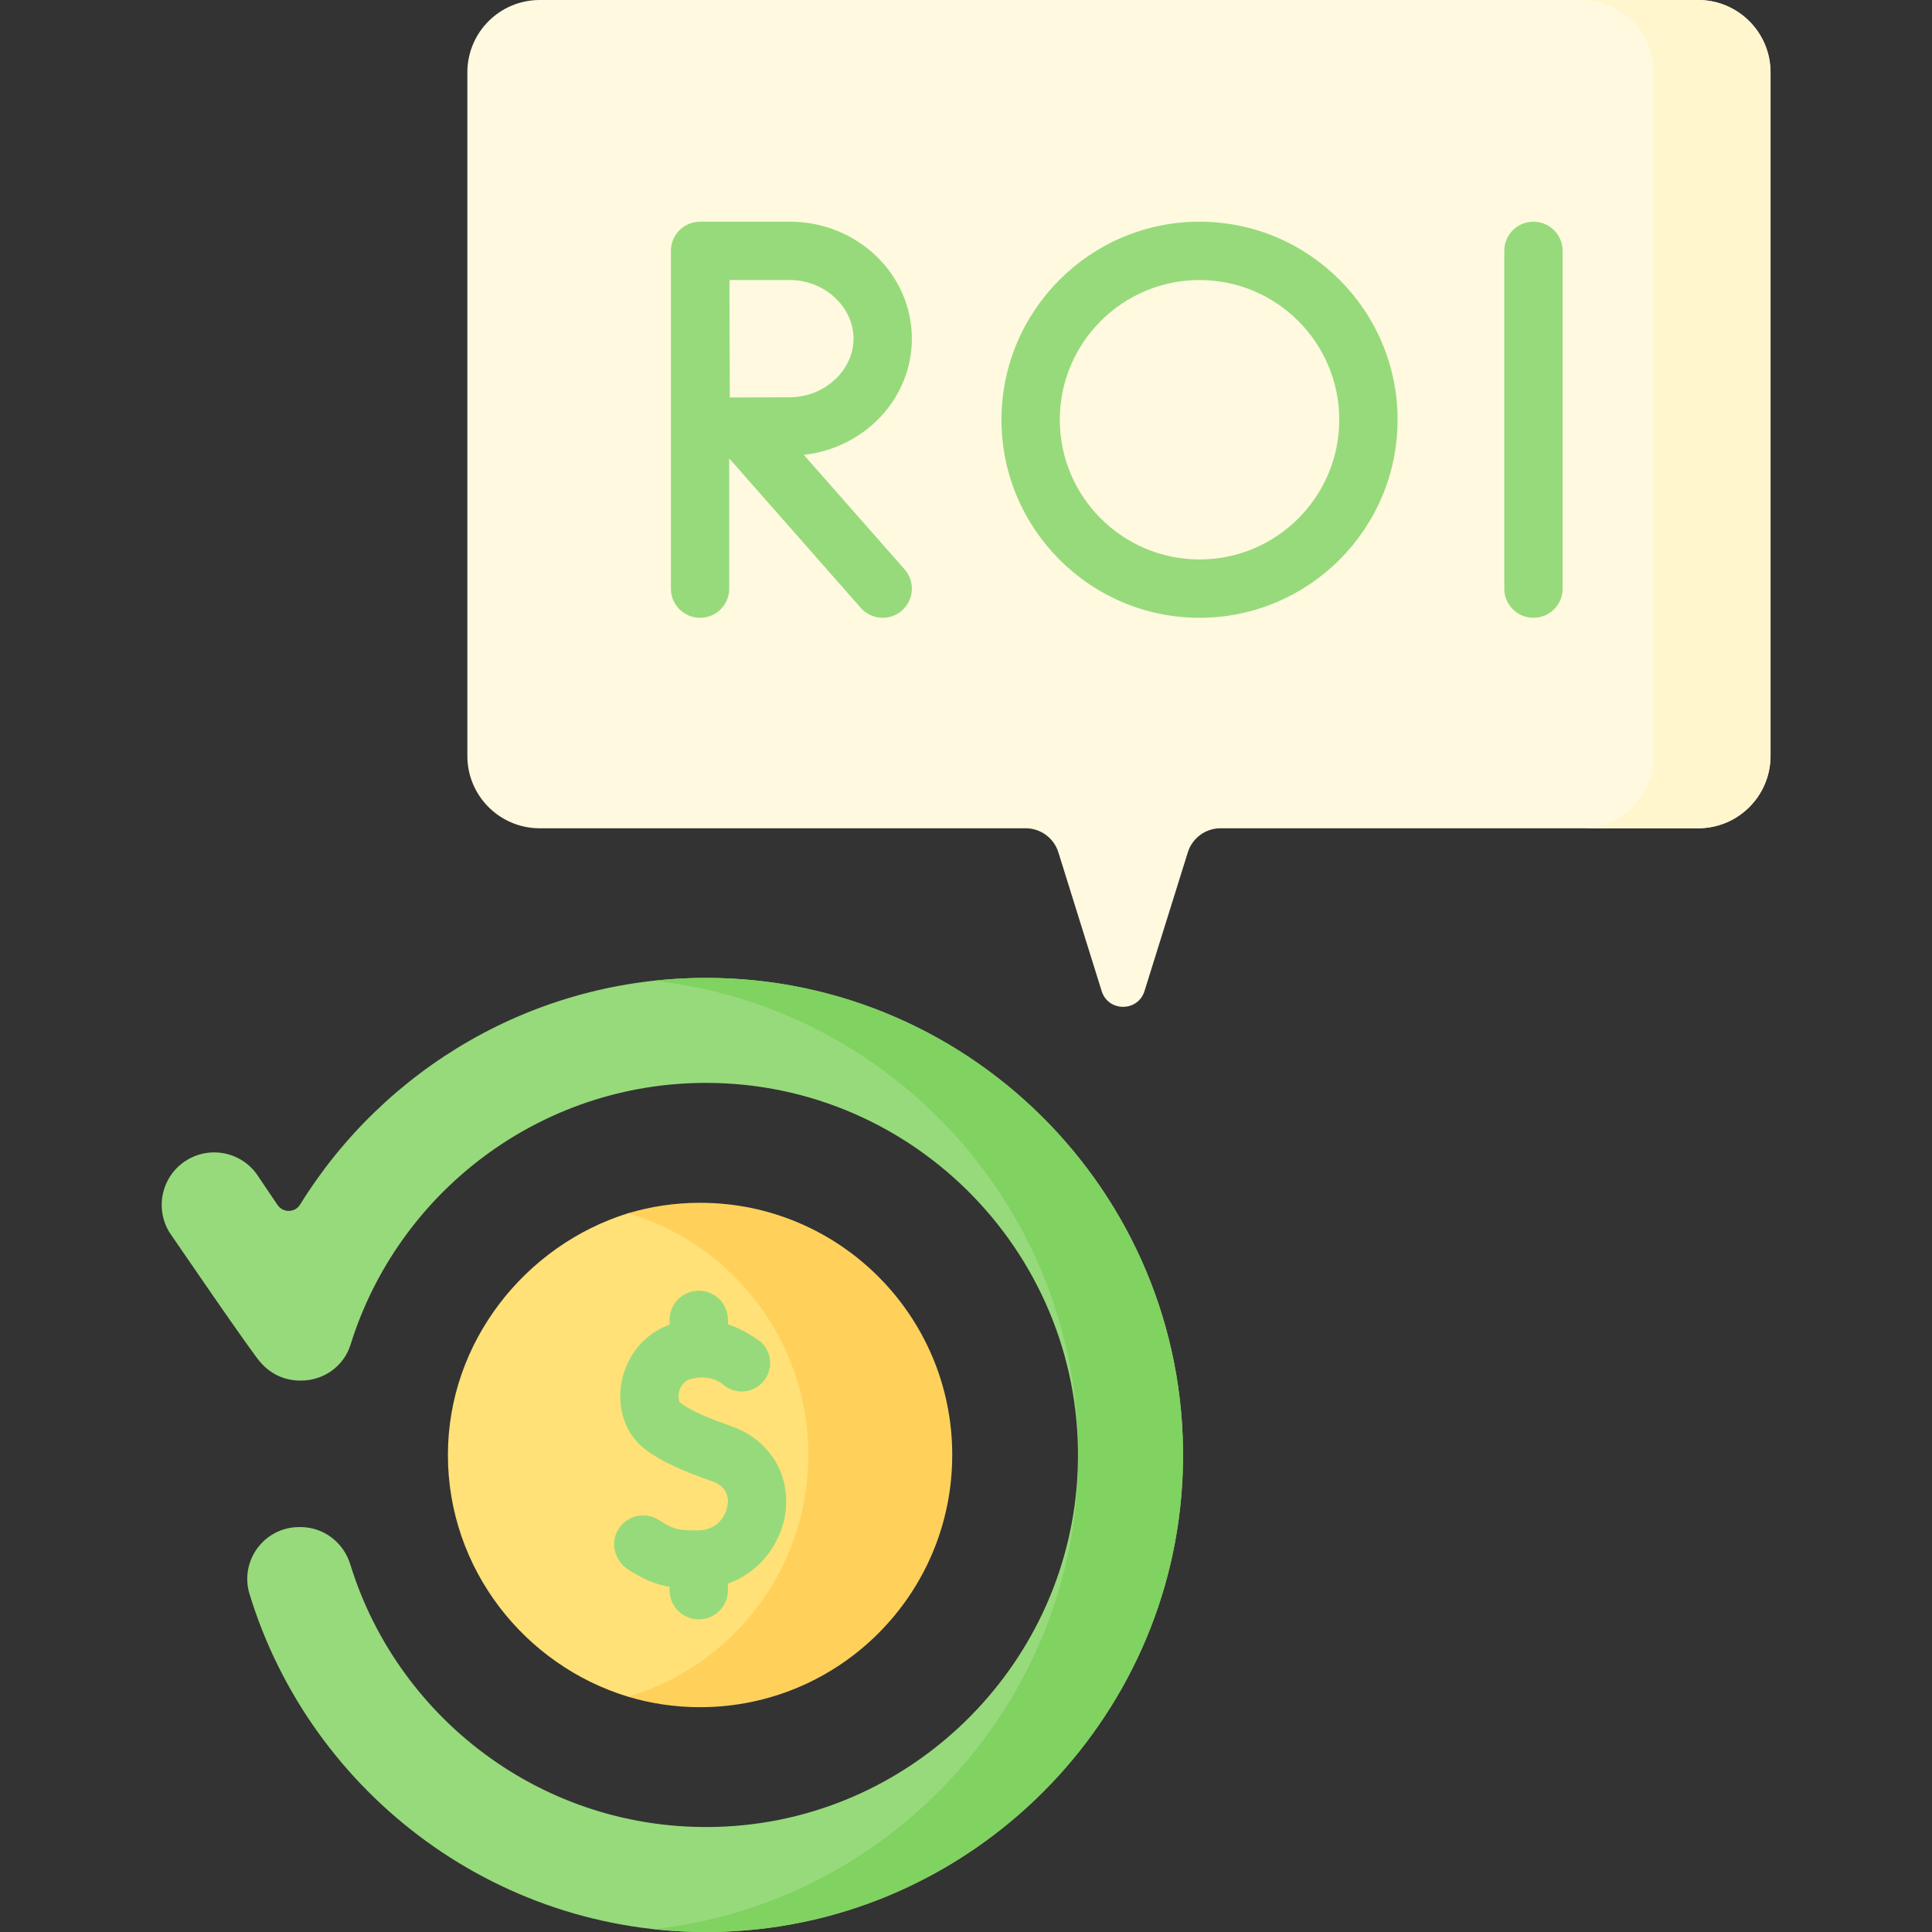 <svg xmlns="http://www.w3.org/2000/svg" width="80" height="80" viewBox="0 0 80 80" fill="none"><rect x="0" y="0" width="80" height="80" fill="#333333" stroke="none"/><g clip-path="url(#clip0_2210_1249)"><path d="M70.319 0H22.349C20.693 0 19.352 1.342 19.352 2.997V31.3C19.352 32.956 20.693 34.297 22.349 34.297H42.471C43.091 34.297 43.64 34.701 43.825 35.294L45.618 41.039C45.89 41.908 47.12 41.908 47.391 41.039L49.185 35.294C49.37 34.701 49.918 34.297 50.539 34.297H70.319C71.974 34.297 73.316 32.956 73.316 31.3V2.997C73.316 1.342 71.974 0 70.319 0Z" fill="#FFF9DF"></path><path d="M73.31 2.998V31.301C73.31 32.956 71.968 34.297 70.313 34.297H65.477C67.132 34.297 68.474 32.956 68.474 31.301V2.998C68.474 1.343 67.132 0 65.477 0H70.313C71.968 0 73.31 1.343 73.31 2.998Z" fill="#FFF6CE"></path><path d="M49.67 9.18C45.148 9.18 41.469 12.859 41.469 17.381C41.469 21.902 45.148 25.581 49.67 25.581C54.192 25.581 57.871 21.902 57.871 17.381C57.871 12.859 54.192 9.18 49.67 9.18ZM49.67 23.166C46.479 23.166 43.884 20.571 43.884 17.381C43.884 14.19 46.479 11.595 49.67 11.595C52.86 11.595 55.456 14.19 55.456 17.381C55.455 20.571 52.86 23.166 49.67 23.166Z" fill="#97DA7B"></path><path d="M37.758 14.022C37.758 11.352 35.494 9.18 32.71 9.18H28.993C28.992 9.18 28.992 9.18 28.991 9.18C28.99 9.18 28.989 9.18 28.989 9.18C28.322 9.18 27.781 9.72 27.781 10.387V24.374C27.781 25.041 28.322 25.581 28.989 25.581C29.656 25.581 30.196 25.041 30.196 24.374V18.982L35.644 25.172C35.883 25.443 36.216 25.581 36.551 25.581C36.834 25.581 37.119 25.482 37.348 25.28C37.849 24.84 37.898 24.077 37.457 23.576L33.282 18.833C35.797 18.559 37.758 16.507 37.758 14.022ZM32.71 16.449C32.139 16.449 31.064 16.454 30.22 16.459C30.215 15.627 30.21 14.575 30.21 14.022C30.21 13.554 30.207 12.461 30.205 11.595H32.71C34.138 11.595 35.343 12.706 35.343 14.022C35.343 15.338 34.137 16.449 32.71 16.449Z" fill="#97DA7B"></path><path d="M63.497 9.18C62.83 9.18 62.289 9.72 62.289 10.387V24.374C62.289 25.041 62.83 25.581 63.497 25.581C64.163 25.581 64.704 25.041 64.704 24.374V10.387C64.704 9.72 64.163 9.18 63.497 9.18Z" fill="#97DA7B"></path><path d="M29.232 40.492C22.139 40.492 15.909 44.252 12.425 49.881C12.213 50.223 11.717 50.227 11.492 49.895L10.722 48.755C10.094 47.732 8.755 47.412 7.732 48.04C6.709 48.668 6.389 50.007 7.017 51.03C7.017 51.03 10.603 56.281 10.812 56.44C11.2 56.879 11.767 57.166 12.419 57.166H12.473C13.404 57.166 14.239 56.569 14.516 55.679C16.465 49.406 22.324 44.84 29.232 44.84C37.929 44.84 44.966 52.084 44.626 60.857C44.32 68.758 37.984 75.201 30.089 75.63C22.798 76.027 16.52 71.326 14.504 64.775C14.223 63.864 13.396 63.233 12.443 63.233H12.388C10.946 63.233 9.912 64.627 10.333 66.006C12.87 74.319 20.756 80.322 29.962 79.988C40.232 79.615 48.565 71.31 48.97 61.042C49.413 49.789 40.388 40.492 29.232 40.492Z" fill="#97DA7B"></path><path d="M48.974 61.042C48.568 71.31 40.236 79.616 29.965 79.988C28.983 80.024 28.017 79.987 27.07 79.882C36.668 78.827 44.252 70.825 44.637 61.042C45.052 50.53 37.203 41.724 27.072 40.611C27.784 40.532 28.505 40.492 29.236 40.492C40.392 40.492 49.417 49.789 48.974 61.042Z" fill="#80D261"></path><path d="M36.051 60.247C36.051 70.257 26.01 70.257 26.01 70.257C21.721 68.958 18.547 64.96 18.547 60.247C18.547 55.56 21.759 51.559 26.01 50.237C26.01 50.237 36.051 49.804 36.051 60.247Z" fill="#FFE177"></path><path d="M39.43 60.248C39.43 66.015 34.756 70.691 28.988 70.691C27.953 70.691 26.953 70.54 26.008 70.258C30.323 68.976 33.471 64.98 33.471 60.248C33.471 55.516 30.323 51.519 26.008 50.238C26.953 49.956 27.953 49.805 28.988 49.805C34.756 49.805 39.43 54.48 39.43 60.248Z" fill="#FFD15B"></path><path d="M30.293 59.062C29.505 58.783 28.636 58.449 28.168 58.081C28.128 58.05 28.069 57.898 28.111 57.676C28.131 57.57 28.223 57.218 28.565 57.114C29.363 56.874 29.869 57.27 29.924 57.316L29.931 57.322C30.411 57.747 31.142 57.71 31.576 57.239C32.059 56.716 31.974 55.878 31.386 55.477C30.977 55.199 30.566 54.98 30.142 54.835V54.653C30.142 53.986 29.602 53.445 28.935 53.445C28.268 53.445 27.727 53.986 27.727 54.653V54.85C26.705 55.215 25.948 56.112 25.738 57.229C25.534 58.312 25.894 59.367 26.678 59.982C27.419 60.563 28.467 60.977 29.489 61.339C30.117 61.561 30.181 62.012 30.124 62.351C30.042 62.838 29.633 63.363 28.927 63.368C28.098 63.375 27.902 63.343 27.295 62.946C26.697 62.554 25.881 62.762 25.551 63.42C25.272 63.977 25.493 64.657 26.016 64.995C26.656 65.408 27.167 65.612 27.727 65.708V65.848C27.727 66.515 28.268 67.055 28.935 67.055C29.602 67.055 30.142 66.515 30.142 65.848V65.574C31.463 65.108 32.308 63.924 32.505 62.752C32.781 61.109 31.892 59.627 30.293 59.062Z" fill="#97DA7B"></path></g><defs><clipPath id="clip0_2210_1249"><rect width="80" height="80" fill="white"></rect></clipPath></defs></svg>